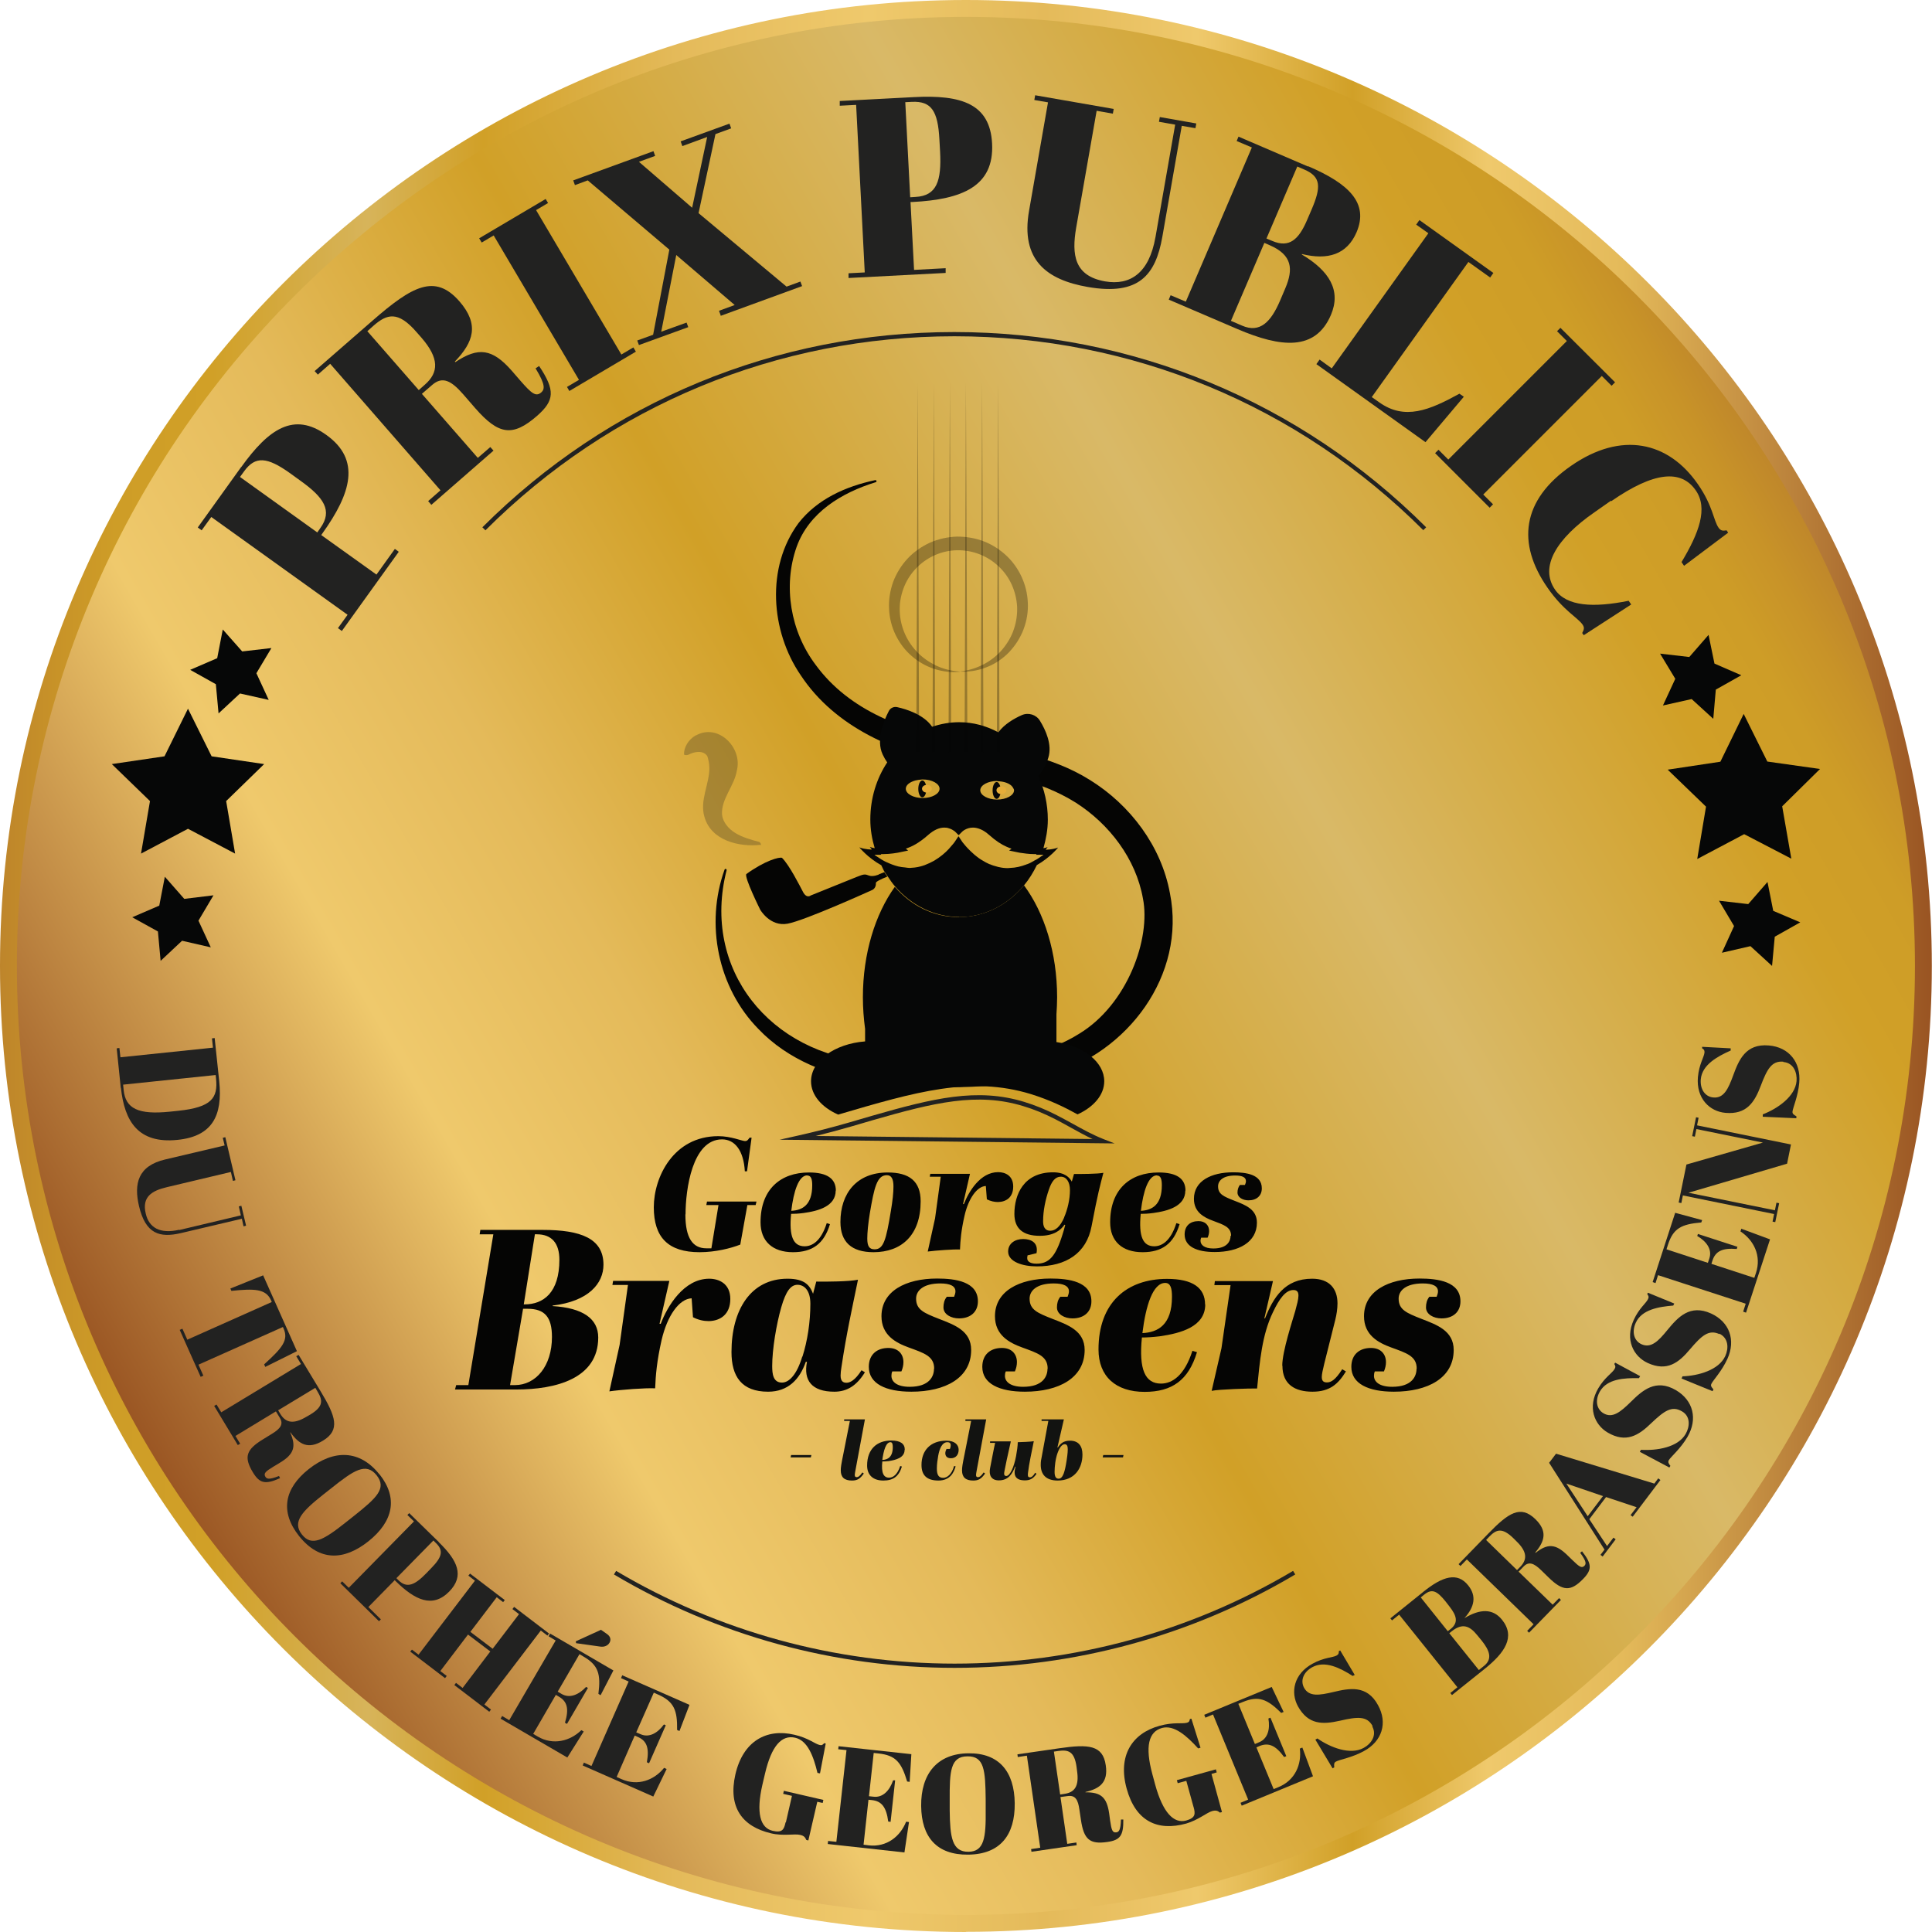 <?xml version="1.0" encoding="UTF-8"?><svg xmlns="http://www.w3.org/2000/svg" xmlns:xlink="http://www.w3.org/1999/xlink" viewBox="0 0 114.39 114.39"><defs><style>.cls-1{fill:none;}.cls-2{fill:#060707;}.cls-3,.cls-4{fill:#050504;}.cls-5,.cls-6{fill:#222221;}.cls-7{fill:#121311;}.cls-8{fill:url(#Dégradé_sans_nom_13);}.cls-9{fill:#e5ad39;mix-blend-mode:screen;}.cls-10{fill:url(#Dégradé_sans_nom_5);}.cls-11{isolation:isolate;}.cls-4{opacity:.3;}.cls-6{opacity:.27;}</style><linearGradient id="Dégradé_sans_nom_5" x1="106.3" y1="28.84" x2="8.09" y2="85.54" gradientUnits="userSpaceOnUse"><stop offset="0" stop-color="#be852b"/><stop offset=".03" stop-color="#c89328"/><stop offset=".06" stop-color="#ce9d27"/><stop offset=".11" stop-color="#d1a027"/><stop offset=".3" stop-color="#d9b967"/><stop offset=".51" stop-color="#d1a027"/><stop offset=".66" stop-color="#e4ba5a"/><stop offset=".78" stop-color="#efc96c"/><stop offset="1" stop-color="#995422"/></linearGradient><linearGradient id="Dégradé_sans_nom_13" x1="0" y1="57.19" x2="114.39" y2="57.19" gradientUnits="userSpaceOnUse"><stop offset="0" stop-color="#be852b"/><stop offset=".03" stop-color="#c89328"/><stop offset=".06" stop-color="#ce9d27"/><stop offset=".11" stop-color="#d1a027"/><stop offset=".19" stop-color="#d7b45a"/><stop offset=".25" stop-color="#d1a027"/><stop offset=".35" stop-color="#e4ba5a"/><stop offset=".45" stop-color="#efc96c"/><stop offset=".54" stop-color="#e4ba5a"/><stop offset=".62" stop-color="#efc96c"/><stop offset=".7" stop-color="#d1a027"/><stop offset=".77" stop-color="#efc96c"/><stop offset=".84" stop-color="#e4ba5a"/><stop offset="1" stop-color="#995422"/></linearGradient></defs><g class="cls-11"><g id="Calque_2"><g id="Calque_1-2"><circle class="cls-10" cx="57.19" cy="57.19" r="56.69"/><path class="cls-8" d="m57.19,114.39C25.66,114.39,0,88.73,0,57.19S25.66,0,57.19,0s57.19,25.66,57.19,57.19-25.66,57.19-57.19,57.19Zm0-113.39C26.21,1,1,26.21,1,57.19s25.21,56.19,56.19,56.19,56.19-25.21,56.19-56.19S88.18,1,57.19,1Z"/><path class="cls-5" d="m14.28,27.66c1.64-2.29,3.13-3.28,5.04-1.91,2.07,1.48,1.46,3.47-.23,5.83l-.07.1,3.27,2.34,1.09-1.52.23.17-3.37,4.69-.23-.17.57-.79-8.07-5.79-.57.79-.23-.17,2.57-3.58Zm4.51,3.86l.18-.26c.73-1.02.22-1.8-1.2-2.81l-.58-.42c-1.38-.99-2.08-1.04-2.74-.12l-.24.33,4.57,3.28Z"/><path class="cls-5" d="m24.98,23.32l3.31,3.79.74-.64.19.21-3.68,3.21-.19-.22.73-.64-6.53-7.49-.73.64-.19-.21,3.42-2.98c2.36-2.06,3.71-2.8,5.15-1.15,1.2,1.38.83,2.42-.27,3.57l.03.03c1.36-.91,2.19-.8,3.34.51l.52.6c.64.73.9.96,1.22.69.2-.18.29-.42-.33-1.43l.21-.14c.96,1.44.92,2.04-.13,2.96-1.43,1.24-2.26,1.13-3.65-.46l-.72-.83c-.7-.8-1.22-1.08-1.83-.55l-.6.52Zm-.19-.22l.36-.32c.84-.73.86-1.57-.2-2.79l-.29-.33c-1.1-1.27-1.75-1.07-2.54-.38l-.37.33,3.04,3.48Z"/><path class="cls-5" d="m32.3,11.77l.15.25-.71.42,5.05,8.55.71-.42.15.25-3.94,2.33-.14-.24.71-.42-5.05-8.55-.71.42-.15-.25,3.94-2.33Z"/><path class="cls-5" d="m42.67,18.67l-.1-.27.93-.34-3.46-2.96-.89,4.54,1.5-.54.1.27-2.92,1.06-.1-.27.94-.34.96-5.04-4.83-4.1-.76.28-.1-.28,4.75-1.73.1.28-.96.35,3.15,2.72.89-4.19-1.47.54-.1-.28,2.89-1.05.1.28-.93.34-1,4.68,5.21,4.35.82-.3.1.27-4.82,1.76Z"/><path class="cls-5" d="m54.11,5.75c2.82-.15,4.51.4,4.63,2.75.13,2.55-1.8,3.31-4.71,3.46h-.12s.21,4.02.21,4.02l1.87-.1v.28s-5.75.3-5.75.3v-.28s.96-.05.96-.05l-.51-9.92-.97.05v-.28s4.39-.23,4.39-.23Zm-.21,5.93l.31-.02c1.26-.07,1.54-.95,1.45-2.69l-.04-.72c-.09-1.69-.48-2.27-1.62-2.22l-.4.02.29,5.62Z"/><path class="cls-5" d="m68.41,14.06l1.17-6.68-.96-.17.05-.28,2.16.38-.05.28-.81-.14-1.15,6.57c-.4,2.27-1.39,3.5-4.42,2.97-2.41-.42-3.99-1.58-3.47-4.52l1.12-6.41-.81-.14.05-.28,4.65.81-.05.28-.96-.17-1.21,6.91c-.28,1.62-.11,2.87,1.71,3.19,1.49.26,2.61-.5,2.98-2.61Z"/><path class="cls-5" d="m77.45,9.84c2.43,1.04,3.6,2.19,2.87,3.91-.57,1.32-1.7,1.67-3.24,1.29v.03c1.63.97,2.34,2.13,1.72,3.58-.92,2.14-2.95,1.94-5.54.83l-4.06-1.74.11-.26.9.38,3.91-9.13-.9-.38.11-.26,4.12,1.77Zm-4.56,9.16l.65.28c1.06.46,1.71-.22,2.25-1.48l.31-.73c.48-1.13.42-1.97-.92-2.55l-.32-.14-1.98,4.62Zm2.09-4.88l.36.15c.99.42,1.55-.08,2.04-1.22l.28-.65c.57-1.33.55-1.93-.41-2.35l-.44-.19-1.82,4.25Z"/><path class="cls-5" d="m88.42,16.16l-.19.27-1.29-.92-5.72,8,.44.31c1.51,1.08,2.97.47,4.75-.51l.26.18-2.27,2.69-6.46-4.62.19-.27.72.52,5.72-8-.72-.51.19-.27,4.39,3.14Z"/><path class="cls-5" d="m95.62,22.64l-.2.2-.58-.58-7.02,7.02.58.58-.2.2-3.23-3.23.2-.2.58.58,7.02-7.02-.58-.58.2-.2,3.24,3.23Z"/><path class="cls-5" d="m95.39,29.64l-.97.68c-2.27,1.57-3.28,3.24-2.35,4.59.69,1,2.28,1.08,4.36.66l.15.22-2.81,1.82-.09-.13c.1-.2.15-.31.02-.5-.29-.42-1.14-.83-2.08-2.19-1.81-2.61-1.54-5.17,1.4-7.21,2.98-2.07,5.76-1.44,7.51,1.09.89,1.28.92,2.14,1.22,2.57.14.2.26.19.48.16l.09.14-2.61,1.96-.15-.22c1.04-1.73,1.58-3.19.84-4.25-.86-1.24-2.46-1.12-5.01.65Z"/><path class="cls-5" d="m7.15,64.41l-.24-2.34.16-.02.06.55,5.48-.57-.06-.55.16-.02.27,2.56c.21,2.04-.41,3.26-2.47,3.47-2.34.24-3.14-1.11-3.35-3.08Zm.17.12c.11,1.12.88,1.48,2.74,1.29l.48-.05c2.01-.21,2.37-.77,2.25-1.92l-.02-.2-5.48.57.03.32Z"/><path class="cls-5" d="m10.6,72.83l3.66-.87-.12-.53.15-.04.28,1.18-.15.04-.1-.45-3.61.85c-1.25.29-2.09.06-2.48-1.6-.31-1.32-.07-2.38,1.55-2.76l3.52-.83-.11-.45.15-.04.6,2.55-.15.04-.12-.53-3.79.9c-.89.21-1.49.57-1.25,1.57.19.82.83,1.22,1.99.95Z"/><path class="cls-5" d="m15.7,80.92l-.06-.14c1.06-.96,1.46-1.43,1.15-2.12l-.04-.09-5,2.23.29.65-.16.07-1.24-2.78.16-.07.29.65,5-2.23-.04-.1c-.31-.69-.99-.7-2.35-.56l-.06-.14,1.94-.78,2,4.49-1.87.93Z"/><path class="cls-5" d="m16.33,83.57l-2.39,1.45.28.46-.14.08-1.4-2.32.14-.08.28.46,4.72-2.86-.28-.46.14-.08,1.3,2.15c.9,1.49,1.18,2.3.14,2.93-.87.53-1.4.23-1.92-.49h-.02c.37.84.23,1.29-.6,1.79l-.38.23c-.46.28-.61.4-.49.6.08.13.2.2.81-.04l.06.13c-.88.39-1.21.31-1.61-.35-.54-.9-.4-1.34.6-1.95l.52-.32c.51-.31.71-.57.48-.95l-.23-.38Zm.13-.08l.14.23c.32.53.78.62,1.55.16l.21-.12c.8-.48.75-.85.45-1.35l-.14-.24-2.2,1.33Z"/><path class="cls-5" d="m22.47,87.29c1.11,1.4.82,2.79-.66,3.97-1.45,1.15-2.9,1.19-4.1-.31-1.15-1.45-.87-2.82.56-3.96,1.5-1.19,3.04-1.15,4.19.3Zm-1.52,2.47c1.33-1.06,1.97-1.63,1.35-2.41-.63-.79-1.36-.29-2.69.77l-.47.37c-1.22.97-1.87,1.61-1.26,2.37.58.73,1.28.32,2.59-.72l.48-.38Z"/><path class="cls-5" d="m25.98,91.31c1.12,1.09,1.53,1.99.62,2.92-.99,1.01-2.03.51-3.18-.62l-.05-.05-1.56,1.59.74.73-.11.11-2.29-2.25.11-.11.39.38,3.86-3.93-.39-.38.11-.11,1.75,1.71Zm-2.5,2.14l.12.12c.5.49.97.27,1.64-.42l.28-.29c.66-.67.75-1.05.3-1.49l-.16-.16-2.19,2.23Z"/><path class="cls-5" d="m29.89,94.73l-.1.13-.38-.29-1.56,2.05,1.32,1,1.56-2.05-.39-.3.1-.13,2.07,1.58-.1.12-.39-.3-3.34,4.38.39.3-.1.13-2.07-1.58.1-.13.39.3,1.64-2.16-1.32-1-1.64,2.16.38.29-.1.13-2.06-1.57.1-.12.39.3,3.34-4.38-.39-.3.1-.12,2.06,1.57Z"/><path class="cls-5" d="m36.32,98.9l-.76,1.47-.13-.08c.15-1.17,0-1.69-.87-2.2l-.25-.15-1.29,2.22.24.14c.47.27,1,.05,1.44-.42l.11.06-1.24,2.13-.12-.07c.25-.82.14-1.26-.37-1.55l-.17-.1-1.34,2.31.27.16c.91.53,1.91.27,2.58-.38l.14.08-.97,1.54-3.95-2.3.09-.16.42.25,2.75-4.72-.42-.25.09-.16,3.74,2.18Zm-.72-2.39l.33.23c.25.17.24.38.16.52-.1.18-.32.27-.56.23l-1.42-.2-.02-.11,1.51-.69Z"/><path class="cls-5" d="m40.82,100.95l-.59,1.54-.14-.06c.02-1.18-.19-1.68-1.11-2.09l-.27-.12-1.04,2.35.26.11c.5.22,1-.06,1.38-.58l.11.05-.99,2.25-.13-.06c.15-.84,0-1.27-.54-1.5l-.18-.08-1.07,2.45.29.13c.97.43,1.93.06,2.52-.67l.15.07-.79,1.63-4.18-1.84.07-.17.45.2,2.2-5-.45-.2.07-.17,3.96,1.74Z"/><path class="cls-5" d="m46.53,107.9l.36-1.57-.52-.12.04-.18,2.34.54-.04.18-.32-.07-.53,2.29-.12-.03c-.07-.16-.14-.25-.37-.3-.32-.08-1,.08-1.71-.09-1.72-.4-2.56-1.55-2.12-3.49.45-1.96,1.83-2.74,3.49-2.35.84.19,1.22.55,1.51.61.13.03.17-.02.26-.11l.09.02-.34,1.77-.15-.03c-.24-1.01-.59-1.91-1.31-2.08-.8-.19-1.41.46-1.8,2.14l-.15.64c-.38,1.65-.14,2.56.61,2.73.57.13.67-.08.76-.5Z"/><path class="cls-5" d="m53.96,103.85l-.1,1.65-.15-.02c-.34-1.14-.68-1.55-1.69-1.66l-.29-.03-.28,2.56.28.03c.54.06.94-.36,1.15-.97h.12s-.27,2.46-.27,2.46l-.14-.02c-.11-.85-.39-1.21-.97-1.27l-.2-.02-.29,2.66.31.04c1.05.12,1.86-.52,2.21-1.4l.17.02-.27,1.8-4.54-.5.02-.18.49.05.6-5.43-.49-.05.02-.18,4.3.47Z"/><path class="cls-5" d="m57.35,103.81c1.79-.02,2.71,1.07,2.73,2.96.02,1.86-.84,3.02-2.76,3.04-1.86.02-2.76-1.04-2.78-2.88-.02-1.91.96-3.11,2.81-3.12Zm1.01,2.72c-.02-1.71-.08-2.56-1.08-2.54-1.01,0-1.06.89-1.05,2.6v.6c.02,1.57.13,2.46,1.11,2.45.93-.01,1.04-.82,1.02-2.49v-.61Z"/><path class="cls-5" d="m62.79,106.41l.4,2.76.54-.08.02.16-2.68.39-.02-.16.54-.08-.79-5.45-.54.08-.02-.16,2.49-.36c1.72-.25,2.57-.19,2.74,1.01.15,1-.34,1.38-1.2,1.58v.02c.91-.01,1.26.29,1.4,1.24l.06.44c.08.54.13.72.36.69.15-.02.26-.11.28-.76h.14c.01.95-.18,1.22-.95,1.33-1.04.15-1.39-.15-1.56-1.31l-.09-.6c-.08-.59-.24-.87-.69-.81l-.44.06Zm-.02-.16l.26-.04c.61-.09.87-.47.74-1.36l-.03-.24c-.13-.92-.49-1.02-1.07-.94l-.27.04.37,2.54Z"/><path class="cls-5" d="m70.67,107l-.43-1.56-.51.14-.05-.18,2.31-.64.05.18-.31.09.62,2.26-.12.03c-.13-.11-.24-.15-.46-.09-.32.09-.84.54-1.54.74-1.7.47-2.99-.14-3.52-2.06-.54-1.94.3-3.28,1.95-3.73.83-.23,1.33-.1,1.62-.18.13-.04.15-.1.17-.22l.09-.02.54,1.72-.14.04c-.7-.77-1.43-1.4-2.14-1.21-.79.22-1.02,1.08-.57,2.74l.17.63c.45,1.63,1.09,2.31,1.83,2.11.56-.16.55-.39.44-.8Z"/><path class="cls-5" d="m75.29,99.87l.71,1.49-.14.06c-.84-.83-1.34-1.03-2.27-.65l-.27.11.98,2.38.26-.11c.5-.21.65-.76.54-1.4l.12-.05.94,2.28-.13.05c-.5-.69-.92-.87-1.46-.65l-.18.08,1.02,2.47.29-.12c.98-.4,1.38-1.35,1.26-2.28l.15-.06.63,1.7-4.22,1.74-.07-.17.45-.19-2.08-5.04-.45.19-.07-.17,4-1.65Z"/><path class="cls-5" d="m81.27,102.2c-.33-.61-.89-.56-1.93-.32-1.02.23-1.88.25-2.49-.85-.45-.82-.26-1.92.87-2.53.67-.37,1.18-.35,1.42-.48.12-.07.13-.14.13-.26l.08-.04.86,1.45-.12.06c-.74-.47-1.64-.93-2.39-.52-.53.29-.72.79-.49,1.22.3.54.89.45,1.74.25.93-.22,1.98-.44,2.64.78.58,1.05.24,2.14-.84,2.72-.71.39-1.44.5-1.65.62-.12.06-.12.17-.1.34l-.1.06-1.02-1.7.12-.07c.76.53,1.94,1,2.74.56.44-.24.8-.74.51-1.27Z"/><path class="cls-5" d="m84.27,94.25c1.14-.92,2.02-1.19,2.66-.38.5.62.38,1.27-.22,1.93h.01c.9-.54,1.66-.58,2.21.1.81,1.01.18,1.95-1.05,2.93l-1.91,1.53-.1-.12.42-.34-3.45-4.3-.42.34-.1-.12,1.94-1.56Zm1.45,2.33l.17-.13c.47-.38.36-.78-.06-1.32l-.24-.31c-.5-.62-.8-.78-1.26-.41l-.21.17,1.6,2Zm1.84,2.3l.31-.25c.5-.4.34-.89-.14-1.49l-.28-.34c-.43-.53-.86-.72-1.49-.22l-.15.12,1.75,2.18Z"/><path class="cls-5" d="m89.93,93.07l2,1.94.38-.39.11.11-1.89,1.94-.11-.11.38-.39-3.95-3.84-.38.39-.11-.11,1.75-1.8c1.21-1.25,1.92-1.71,2.79-.87.73.71.57,1.3,0,1.98l.02.02c.71-.56,1.18-.54,1.87.13l.32.31c.39.38.54.49.7.33.1-.11.14-.24-.25-.77l.11-.09c.59.75.6,1.09.06,1.64-.73.75-1.2.73-2.04-.09l-.44-.43c-.42-.41-.73-.54-1.04-.22l-.31.32Zm-.11-.11l.19-.19c.43-.44.41-.91-.24-1.53l-.17-.17c-.67-.65-1.01-.51-1.42-.09l-.19.2,1.84,1.79Z"/><path class="cls-5" d="m95.09,88.64l-.99,1.31,1.05,1.59.38-.5.13.1-.77,1.02-.13-.1.24-.31-3.28-5.14.41-.54,5.82,1.77.23-.31.13.1-1.64,2.17-.13-.09.36-.47-1.8-.6Zm-1.09,1.14l.91-1.2-2.17-.74,1.27,1.94Z"/><path class="cls-5" d="m99.58,83.56c-.6-.35-1.05-.02-1.82.71-.75.73-1.49,1.18-2.57.55-.8-.47-1.21-1.51-.56-2.62.39-.66.83-.9.97-1.15.07-.12.04-.19-.02-.29l.05-.08,1.48.8-.07.12c-.88-.02-1.88.04-2.31.78-.3.52-.21,1.05.21,1.3.53.31,1-.07,1.62-.68.68-.67,1.47-1.39,2.67-.69,1.03.61,1.3,1.71.68,2.77-.41.7-.98,1.17-1.1,1.37-.07.12-.01.21.09.34l-.06.1-1.75-.93.07-.12c.93.06,2.18-.14,2.64-.93.25-.43.31-1.05-.22-1.35Z"/><path class="cls-5" d="m101.8,78.99c-.63-.29-1.05.09-1.74.9-.67.8-1.36,1.33-2.5.81-.85-.39-1.36-1.38-.83-2.55.32-.7.73-.98.85-1.24.06-.13.02-.19-.05-.29l.04-.08,1.56.64-.06.12c-.87.07-1.87.24-2.22,1.02-.25.55-.1,1.07.34,1.27.56.25.99-.17,1.54-.85.61-.74,1.32-1.54,2.58-.97,1.09.5,1.47,1.57.97,2.68-.33.73-.85,1.27-.95,1.48-.06.12,0,.2.12.33l-.05.11-1.84-.75.06-.13c.93-.03,2.15-.37,2.53-1.2.21-.46.2-1.07-.36-1.33Z"/><path class="cls-5" d="m99.19,71.81l1.59.43-.05.14c-1.18.1-1.66.35-1.97,1.31l-.09.28,2.45.8.09-.27c.17-.52-.16-.99-.72-1.32l.04-.12,2.34.76-.04.13c-.85-.07-1.26.13-1.44.69l-.06.19,2.54.83.1-.3c.33-1.01-.13-1.93-.92-2.45l.05-.16,1.7.63-1.42,4.34-.17-.06.15-.47-5.19-1.69-.15.47-.17-.06,1.34-4.12Z"/><path class="cls-5" d="m106.04,67.76l-.23,1.14-5.84,1.72,5.12,1.04.09-.45.16.03-.23,1.12-.16-.03.09-.45-5.4-1.1-.09.45-.16-.03.46-2.25,4.53-1.3-3.94-.8-.09.45-.16-.03.23-1.12.15.03-.09.45,5.55,1.13Z"/><path class="cls-5" d="m105.59,62.86c-.69-.06-.96.43-1.34,1.43-.37.98-.84,1.71-2.09,1.6-.93-.08-1.74-.85-1.63-2.12.07-.76.36-1.17.39-1.45.01-.14-.04-.19-.14-.25v-.09s1.69.09,1.69.09v.13c-.81.36-1.69.85-1.77,1.7-.05.6.26,1.04.75,1.08.61.05.87-.49,1.17-1.31.33-.9.73-1.89,2.11-1.77,1.19.1,1.91.99,1.8,2.21-.07.8-.38,1.48-.4,1.71-.01.13.08.19.23.27v.12s-1.99-.09-1.99-.09v-.14c.88-.34,1.92-1.06,2-1.97.04-.5-.17-1.08-.78-1.13Z"/><path class="cls-7" d="m46.84,86.15h1.2l-.03.14h-1.2l.03-.14Z"/><path class="cls-7" d="m51.14,87.25c-.22.31-.38.41-.7.41-.44,0-.66-.19-.66-.6,0-.18.02-.33.16-1.01l.38-1.92h-.34v-.09h1.23l-.55,2.96c-.02.12-.05.25-.05.33,0,.09.03.13.12.13.08,0,.18-.06.33-.28l.08.06Z"/><path class="cls-7" d="m53.56,85.84c0,.47-.51.6-.95.67-.15.02-.27.02-.37.02-.07.67.07.96.4.96.23,0,.49-.17.66-.69l.1.03c-.18.59-.52.83-1.1.83-.6,0-.96-.32-.96-.89,0-.98.59-1.48,1.43-1.48.54,0,.8.19.8.54Zm-.84-.45c-.26,0-.4.47-.48,1.05.32-.01.62-.17.62-.76,0-.18-.03-.29-.14-.29Z"/><path class="cls-7" d="m56.58,86.82c-.1.36-.32.84-1.02.84s-1-.33-1-.92c0-.87.54-1.44,1.47-1.44.52,0,.73.26.73.54,0,.26-.14.5-.46.5-.26,0-.33-.16-.33-.3,0-.08.03-.17.07-.25h.2c.04-.09.05-.16.05-.22,0-.15-.1-.18-.2-.18-.3,0-.46.36-.54.8-.04.24-.08.49-.08.76,0,.4.12.55.38.55.21,0,.5-.19.64-.7l.1.02Z"/><path class="cls-7" d="m58.32,87.25c-.22.31-.38.41-.7.41-.44,0-.66-.19-.66-.6,0-.18.02-.33.16-1.01l.38-1.92h-.34v-.09h1.23l-.55,2.96c-.02.12-.05.25-.05.33,0,.09.03.13.12.13.08,0,.18-.06.33-.28l.08.06Z"/><path class="cls-7" d="m58.94,85.43h-.32v-.09h1.23c-.2.89-.32,1.43-.38,1.77-.02.12-.05.28.11.28.21,0,.45-.49.58-1.18.05-.27.1-.61.1-.82.15,0,.82-.03.95-.06-.12.58-.29,1.4-.34,1.84-.02.16-.04.3.11.3.09,0,.19-.07.31-.27l.08.06c-.2.3-.4.39-.69.39-.53,0-.71-.27-.55-.81h-.03c-.17.45-.41.81-.96.81-.45,0-.6-.31-.52-.72.08-.4.23-1.21.3-1.5Z"/><path class="cls-7" d="m62.07,84.13h-.4v-.09h1.32l-.38,1.65.02.02c.15-.24.34-.41.72-.41.51,0,.74.32.74.82,0,.8-.45,1.54-1.47,1.54-.7,0-1-.37-1-.93,0-.07,0-.21.04-.38l.41-2.22Zm.55,1.89c-.13.35-.18.82-.18,1.13s.1.4.24.4c.26,0,.37-.43.47-1.06.02-.13.07-.46.07-.67,0-.19-.04-.31-.18-.31-.16,0-.31.2-.42.51Z"/><path class="cls-7" d="m65.32,86.15h1.2l-.03.14h-1.2l.03-.14Z"/><path class="cls-3" d="m32.13,72.82c2.25,0,3.6.5,3.6,2.06,0,1.11-.88,2.17-3.01,2.42v.03c1.78.11,2.7.74,2.7,1.86,0,2.43-2.5,3.08-4.86,3.08h-3.62l.07-.26h.72l1.48-8.93h-.81l.04-.26h3.68Zm-1.93,9.19h.28c1.25,0,2.2-1.13,2.2-2.85,0-1.17-.42-1.67-1.44-1.67h-.27l-.77,4.52Zm.82-4.78h.04c1.11,0,2.06-.69,2.06-2.64,0-.98-.45-1.51-1.34-1.51h-.11l-.66,4.16Z"/><path class="cls-3" d="m36.69,79.6l.49-3.52h-.92l.04-.24h3.33l-.58,2.54h.07c.39-1.03,1.36-2.67,2.87-2.67.59,0,1.25.3,1.25,1.2s-.58,1.3-1.28,1.31c-.3,0-.62-.07-.93-.23l-.08-1.12c-.73.03-1.44,1.01-1.78,2.48-.28,1.24-.35,2.08-.38,2.85-.57-.03-2.02.08-2.71.18l.61-2.77Z"/><path class="cls-3" d="m51.21,81.25c-.49.8-1.07,1.15-1.81,1.15-1.34,0-1.84-.67-1.62-1.77h-.07c-.36,1.04-1.05,1.77-2.23,1.77-1.57,0-2.17-.9-2.17-2.35,0-2.48,1.13-4.34,3.32-4.34,1,0,1.31.38,1.51.89l.19-.72c.65.01,1.94,0,2.47-.11-.34,1.66-.69,3.22-.98,5.18-.03.18-.05.36-.05.49,0,.35.16.43.35.43.2,0,.5-.13.89-.74l.2.12Zm-3.7-.92c.3-.94.47-2.06.47-3.14,0-.81-.38-1.12-.76-1.12-.4,0-.69.38-.96,1.32-.3,1.04-.54,2.52-.54,3.49,0,.46.05.98.58.98.42,0,.88-.47,1.2-1.54Z"/><path class="cls-3" d="m55.31,81.03c0-.74-.61-.92-1.51-1.25-.77-.28-1.61-.73-1.61-1.85,0-1.48,1.43-2.23,3.29-2.23,1.09,0,2.42.18,2.42,1.35,0,.61-.42,1.01-1.12,1.01-.47,0-.92-.24-.92-.65,0-.23.05-.45.2-.63h.43c.05-.12.08-.23.08-.32,0-.31-.3-.47-.9-.47-1.01,0-1.43.43-1.43.9,0,.66.47.85,1.36,1.2.9.35,1.9.7,1.9,1.84,0,1.65-1.52,2.47-3.54,2.47-1.51,0-2.52-.47-2.52-1.47,0-.74.49-1.12,1.16-1.12.58,0,.89.36.89.84,0,.18-.04.36-.12.55h-.54c-.04.09-.05.18-.05.26,0,.35.32.65,1.08.65,1.17,0,1.44-.62,1.44-1.07Z"/><path class="cls-3" d="m62.03,81.03c0-.74-.61-.92-1.51-1.25-.77-.28-1.61-.73-1.61-1.85,0-1.48,1.43-2.23,3.29-2.23,1.09,0,2.42.18,2.42,1.35,0,.61-.42,1.01-1.12,1.01-.47,0-.92-.24-.92-.65,0-.23.05-.45.2-.63h.43c.05-.12.08-.23.08-.32,0-.31-.3-.47-.9-.47-1.01,0-1.43.43-1.43.9,0,.66.47.85,1.36,1.2.9.35,1.9.7,1.9,1.84,0,1.65-1.52,2.47-3.54,2.47-1.51,0-2.52-.47-2.52-1.47,0-.74.49-1.12,1.16-1.12.58,0,.89.36.89.84,0,.18-.04.36-.12.55h-.54c-.04.09-.05.18-.05.26,0,.35.32.65,1.08.65,1.17,0,1.44-.62,1.44-1.07Z"/><path class="cls-3" d="m71.36,77.23c0,1.32-1.44,1.71-2.7,1.89-.43.05-.77.07-1.05.07-.19,1.9.19,2.73,1.13,2.73.66,0,1.39-.47,1.86-1.94l.27.08c-.5,1.66-1.48,2.35-3.1,2.35-1.71,0-2.73-.92-2.73-2.51,0-2.77,1.67-4.18,4.06-4.18,1.52,0,2.25.53,2.25,1.52Zm-2.37-1.27c-.73,0-1.15,1.34-1.35,2.97.92-.04,1.75-.49,1.75-2.15,0-.5-.08-.82-.4-.82Z"/><path class="cls-3" d="m75.92,80.86c0-.85.62-2.71.77-3.24.2-.74.34-1.24-.11-1.24-.47,0-.84.53-1.21,1.31-.65,1.34-.78,2.91-.94,4.52-.42-.01-2.31.05-2.69.14l.58-2.52.54-3.74h-.96l.03-.24h3.44l-.51,2.21h.04c.49-1.23,1.16-2.35,2.79-2.35,1,0,1.5.57,1.5,1.46,0,.31-.05.65-.13.97l-.65,2.59c-.09.38-.15.63-.15.8,0,.26.13.32.31.32.24,0,.5-.15.9-.78l.22.13c-.45.73-.94,1.2-1.98,1.2s-1.78-.43-1.78-1.54Z"/><path class="cls-3" d="m83.88,81.03c0-.74-.61-.92-1.51-1.25-.77-.28-1.61-.73-1.61-1.85,0-1.48,1.43-2.23,3.29-2.23,1.09,0,2.42.18,2.42,1.35,0,.61-.42,1.01-1.12,1.01-.47,0-.92-.24-.92-.65,0-.23.05-.45.2-.63h.43c.05-.12.08-.23.08-.32,0-.31-.3-.47-.9-.47-1.01,0-1.43.43-1.43.9,0,.66.47.85,1.36,1.2.9.35,1.9.7,1.9,1.84,0,1.65-1.52,2.47-3.54,2.47-1.51,0-2.52-.47-2.52-1.47,0-.74.49-1.12,1.16-1.12.58,0,.89.36.89.84,0,.18-.04.36-.12.55h-.54c-.04.09-.05.18-.05.26,0,.35.32.65,1.08.65,1.17,0,1.44-.62,1.44-1.07Z"/><path class="cls-3" d="m40.58,71.9c0,1.41.44,2.01,1.24,2.01h.3l.42-2.56h-.72l.04-.21h2.93l-.05.21h-.49l-.42,2.34c-.56.22-1.47.45-2.41.45-1.86,0-2.71-.88-2.71-2.66s1.16-4.21,3.82-4.21c.75,0,1.41.29,1.58.29.14,0,.18-.08.27-.2h.12l-.27,1.99h-.13c-.07-1.23-.59-1.89-1.35-1.89-1.77,0-2.16,2.99-2.16,4.44Z"/><path class="cls-3" d="m49.48,70.49c0,.93-1.02,1.21-1.9,1.33-.3.04-.54.05-.74.05-.13,1.34.13,1.92.8,1.92.47,0,.98-.33,1.31-1.37l.19.06c-.35,1.17-1.05,1.66-2.19,1.66-1.21,0-1.92-.65-1.92-1.77,0-1.95,1.18-2.95,2.87-2.95,1.08,0,1.59.37,1.59,1.08Zm-1.68-.9c-.51,0-.81.94-.95,2.1.65-.03,1.24-.34,1.24-1.51,0-.35-.06-.58-.29-.58Z"/><path class="cls-3" d="m49.76,72.35c0-1.7.97-2.93,2.8-2.93,1.27,0,1.95.51,1.95,1.71,0,2-1.13,3.01-2.79,3.01-1.31,0-1.96-.61-1.96-1.79Zm3.14-2.1c0-.43-.11-.67-.39-.67-.59,0-.75.73-1.01,2.26-.1.61-.15,1.15-.15,1.49,0,.44.11.64.43.64.53,0,.68-.52.97-2.29.1-.59.15-1.07.15-1.43Z"/><path class="cls-3" d="m55.36,72.16l.34-2.49h-.65l.03-.17h2.35l-.41,1.79h.05c.28-.72.96-1.89,2.03-1.89.42,0,.89.21.89.85s-.41.91-.9.92c-.21,0-.44-.05-.66-.16l-.06-.79c-.51.02-1.02.71-1.26,1.75-.2.88-.25,1.47-.27,2.01-.4-.02-1.43.06-1.91.12l.43-1.95Z"/><path class="cls-3" d="m60.84,74.34c-.09.31.1.48.53.48.73,0,1.13-.41,1.54-1.73.06-.2.1-.31.16-.56l-.04-.02c-.24.34-.64.66-1.47.66-.98,0-1.5-.42-1.5-1.3,0-1.14.55-2.46,2.29-2.46.71,0,.98.32,1.11.55l.13-.45c.45,0,1.37,0,1.74-.07-.2.77-.32,1.17-.7,3.16-.3,1.61-1.52,2.38-3.24,2.38-.84,0-1.7-.27-1.7-.88,0-.48.41-.74.89-.74s.91.22.79.84l-.54.13Zm2.16-2.25c.21-.48.35-1.09.35-1.62,0-.49-.21-.8-.54-.8s-.54.27-.71.77c-.2.58-.34,1.24-.34,1.87,0,.28.08.56.43.56.29,0,.58-.23.82-.79Z"/><path class="cls-3" d="m70.18,70.49c0,.93-1.02,1.21-1.9,1.33-.3.04-.54.05-.74.05-.13,1.34.13,1.92.8,1.92.47,0,.98-.33,1.31-1.37l.19.06c-.35,1.17-1.05,1.66-2.19,1.66-1.21,0-1.92-.65-1.92-1.77,0-1.95,1.18-2.95,2.87-2.95,1.08,0,1.59.37,1.59,1.08Zm-1.68-.9c-.51,0-.81.94-.95,2.1.65-.03,1.24-.34,1.24-1.51,0-.35-.06-.58-.29-.58Z"/><path class="cls-3" d="m72.89,73.17c0-.52-.43-.65-1.07-.89-.54-.2-1.13-.51-1.13-1.3,0-1.05,1.01-1.57,2.32-1.57.77,0,1.7.12,1.7.95,0,.43-.3.71-.79.71-.33,0-.65-.17-.65-.46,0-.16.04-.31.14-.45h.3c.04-.09.06-.16.06-.23,0-.22-.21-.33-.64-.33-.71,0-1.01.3-1.01.64,0,.47.33.6.96.85.64.25,1.34.5,1.34,1.3,0,1.16-1.08,1.74-2.5,1.74-1.07,0-1.78-.33-1.78-1.04,0-.52.34-.79.82-.79.41,0,.63.26.63.59,0,.12-.03.26-.09.39h-.38c-.03.07-.04.12-.04.18,0,.25.23.46.76.46.83,0,1.02-.44,1.02-.75Z"/><path class="cls-3" d="m51.82,28.43c.08-.02.11.1.03.12-2.01.62-3.94,1.78-4.68,3.82-.83,2.33-.36,5.03,1.12,6.99,2,2.74,5.32,3.96,8.57,4.47,2.54.47,5.38.91,7.67,2.35,2.39,1.48,4.23,3.92,4.74,6.71.97,4.85-2.51,9.45-7.1,10.75-3.44.97-7.1.83-10.62.41-2.45-.34-4.9-1.3-6.63-3.11-2.43-2.46-3.17-6.25-2.02-9.45.03-.08.14-.04.12.04-1.49,5.83,2.54,10.91,8.68,11.36,3.83.28,8.85.41,12.19-1.68,2.86-1.73,4.26-5.64,3.78-8.02-.42-2.35-1.99-4.4-3.98-5.67-2.16-1.35-4.6-1.73-7.12-2.28-3.52-.64-7.12-2.17-9.16-5.26-1.79-2.61-2.06-6.41-.13-9.01,1.11-1.42,2.79-2.17,4.53-2.54Z"/><ellipse class="cls-2" cx="59.01" cy="46.8" rx=".24" ry=".5"/><ellipse class="cls-9" cx="59.29" cy="46.79" rx=".29" ry=".23"/><path class="cls-1" d="m58.04,46.8c0,.3.45.55,1,.55s1-.25,1-.55c0-.05-.03-.09-.05-.13-.09,0-.18-.02-.26-.04-.22-.07-.4-.19-.56-.36-.04,0-.08-.01-.13-.01-.55,0-1,.25-1,.55Z"/><path class="cls-1" d="m53.63,46.71c0,.3.45.55,1,.55s1-.25,1-.55-.45-.55-1-.55c0,0-.01,0-.02,0-.13.04-.27.06-.41.06-.34.09-.57.27-.57.49Z"/><path class="cls-1" d="m54.63,46.16s-.01,0-.02,0c-.15,0-.28.02-.41.06-.34.09-.57.27-.57.49,0,.3.45.55,1,.55s1-.25,1-.55-.45-.55-1-.55Z"/><path class="cls-1" d="m54.63,46.16s-.01,0-.02,0c-.15,0-.28.02-.41.06-.34.09-.57.27-.57.49,0,.3.45.55,1,.55s1-.25,1-.55-.45-.55-1-.55Z"/><path class="cls-1" d="m59.17,46.27s-.08-.01-.13-.01c-.55,0-1,.25-1,.55s.45.55,1,.55,1-.25,1-.55c0-.05-.03-.09-.05-.13-.1-.21-.42-.37-.82-.4Z"/><ellipse class="cls-2" cx="54.61" cy="46.71" rx=".24" ry=".5"/><ellipse class="cls-9" cx="54.88" cy="46.7" rx=".29" ry=".23"/><path class="cls-6" d="m45.06,50.04c0-.09-.05-.18-.14-.2-.46-.12-.98-.27-1.4-.53,0,0,0,0,0,0-.38-.24-.72-.62-.77-1.08,0,0,0-.02,0,.01-.06-.95.73-1.69.88-2.63.34-1.35-1.11-2.8-2.42-2.07,0,0-.03,0-.02,0-.43.25-.71.71-.69,1.14h0c.08.04.18.04.27,0,.36-.19.87-.27,1.11.09,0,0,0,0-.01,0,0,0,.02.02.02.03.06.2.11.44.11.66,0-.04,0,0,0-.02.02.95-.59,1.95-.29,2.93.4,1.41,2.06,1.79,3.32,1.65h0Z"/><path class="cls-1" d="m59.04,47.35c.55,0,1-.25,1-.55,0-.05-.03-.09-.05-.13-.1-.21-.42-.37-.82-.4-.04,0-.08-.01-.13-.01-.55,0-1,.25-1,.55s.45.55,1,.55Z"/><path class="cls-1" d="m54.63,47.26c.55,0,1-.25,1-.55s-.45-.55-1-.55c0,0-.01,0-.02,0-.15,0-.28.02-.41.06-.34.09-.57.27-.57.49,0,.3.45.55,1,.55Z"/><path class="cls-1" d="m52.47,51.07s0,0,.01,0c.21.1.44.19.68.25.13.03.27.05.41.06.09,0,.18.03.27.03.04,0,.08-.01.12-.01.25-.01.48-.06.69-.13.02,0,.04-.01.06-.02.21-.07.4-.16.58-.27,0,0,0,0,0,0,.37-.22.67-.49.87-.7,0,0,0,0,0,0,.2-.22.33-.38.33-.39l.24-.36.24.36s.12.16.31.36c0,0,0,0,0,0,.05.05.11.11.17.17.07.07.14.14.23.21.03.03.06.05.1.08.08.06.17.13.26.19.03.02.07.04.1.06.13.08.26.15.41.22.01,0,.03,0,.04.01.13.06.27.1.42.14.04.01.08.02.12.03.17.03.34.06.52.06h0s.08-.01.12-.01c.35-.02.67-.09.96-.2.02,0,.04-.01.06-.02.14-.06.27-.12.39-.19.02-.01.05-.02.07-.04.14-.08.26-.16.38-.24.04-.03.1-.06.14-.1h-.45s.03-.03.03-.03c-.04,0-.09,0-.13,0-.33,0-.64-.04-.78-.07-.05,0-.07-.01-.08-.01l-.63-.13.14-.11c-.09-.03-.18-.06-.28-.11-.3-.13-.65-.35-1.04-.7-.16-.15-.33-.25-.49-.33s-.32-.11-.47-.11c-.2,0-.36.06-.47.12s-.17.12-.17.12l-.21.21-.21-.21s-.02-.02-.05-.04c-.06-.05-.17-.12-.33-.16-.08-.02-.17-.04-.26-.04-.31,0-.63.15-.96.44-.26.23-.5.41-.73.54-.22.13-.42.22-.59.27l.14.11-.63.13s-.41.08-.86.08c-.04,0-.09,0-.13,0l.03.04h-.45c.05.03.12.08.18.12h0c.17.12.35.23.56.33Z"/><path class="cls-1" d="m54.63,47.26c.55,0,1-.25,1-.55s-.45-.55-1-.55c0,0-.01,0-.02,0-.15,0-.28.02-.41.06-.34.09-.57.27-.57.49,0,.3.45.55,1,.55Z"/><path class="cls-1" d="m59.04,47.35c.55,0,1-.25,1-.55,0-.05-.03-.09-.05-.13-.1-.21-.42-.37-.82-.4-.04,0-.08-.01-.13-.01-.55,0-1,.25-1,.55s.45.55,1,.55Z"/><path class="cls-3" d="m52.03,51.78s-.34.15-.58.06c-.24-.09-.28-.1-.75.09s-2.7,1.09-2.7,1.09c0,0-.23.2-.45-.2-.21-.4-.82-1.61-1.25-2.03-.16-.06-1,.16-2.11.96-.14.18.82,2.11.82,2.11,0,0,.58,1.02,1.62.83,1.04-.19,5-1.99,5-1.99,0,0,.25-.09.23-.42-.02-.07.3-.23.68-.38-.06-.09-.13-.17-.18-.26l-.33.13Z"/><path class="cls-2" d="m62.55,61.7v-1.64c.02-.33.04-.67.04-1.01,0-2.64-.76-5.01-1.96-6.63-.96,1.15-2.33,1.88-3.86,1.88s-2.83-.69-3.79-1.79c-1.16,1.62-1.89,3.94-1.89,6.54,0,.64.05,1.27.13,1.87v.74c-1.8.14-3.2,1.14-3.2,2.36,0,.82.63,1.54,1.6,1.97h.02c4.55-1.34,7.84-2.3,11.4-1.21,1.12.35,1.98.77,2.76,1.2.95-.43,1.58-1.15,1.58-1.96,0-1.13-1.21-2.08-2.82-2.32Z"/><path class="cls-2" d="m56.77,54.3c1.53,0,2.9-.73,3.86-1.88.3-.36.55-.77.76-1.2.79-.45,1.26-1.04,1.26-1.04-.33.13-.74.13-.74.13l.12-.16c-.07.04-.16.05-.25.07.15-.54.26-1.1.26-1.69,0-.93-.21-1.81-.56-2.59.25-.29.46-.66.59-1.08.24-.77-.16-1.64-.5-2.19-.22-.36-.68-.5-1.07-.33-.45.2-1.03.53-1.39,1.02-.7-.38-1.49-.6-2.32-.6-.56,0-1.09.1-1.6.27-.49-.72-1.52-1.04-2.06-1.16-.21-.05-.42.05-.51.24-.28.54-.77,1.68-.36,2.56.08.17.17.33.27.47-.63.95-1,2.12-1,3.38,0,.6.1,1.16.26,1.7-.1-.02-.2-.04-.29-.08l.12.16s-.41,0-.74-.13c0,0,.49.61,1.3,1.06.07.13.12.28.2.4.05.09.12.17.18.26.14.21.28.42.45.61.96,1.1,2.29,1.79,3.79,1.79Zm2.27-8.05s.09.01.13.01c.41.03.72.19.82.4.02.04.05.08.05.13,0,.3-.45.55-1,.55s-1-.25-1-.55.45-.55,1-.55Zm-4.84-.04c.13-.03.26-.05.41-.06,0,0,.01,0,.02,0,.55,0,1,.25,1,.55s-.45.55-1,.55-1-.25-1-.55c0-.22.24-.4.57-.49Zm-2.47,4.4h.45s0,0,0,0l-.03-.04s.09,0,.13,0c.45,0,.84-.08.86-.08l.63-.13-.14-.11c.17-.06.37-.14.59-.27.22-.13.46-.3.73-.54.33-.29.65-.44.96-.44.1,0,.19.01.26.04.16.04.27.12.33.16.03.02.05.04.05.04l.21.21.21-.21s.06-.06.17-.12.27-.12.47-.12c.15,0,.31.04.47.11s.32.18.49.33c.39.35.74.57,1.04.7.1.04.19.08.28.11l-.14.11.63.13s.03,0,.08.01c.14.02.44.07.78.07.04,0,.09,0,.13,0l-.03.04h.45s-.09.06-.14.09c-.11.08-.24.17-.38.24-.02.01-.05.02-.07.04-.12.07-.25.14-.39.19-.02,0-.04.01-.06.02-.29.11-.61.19-.96.2-.04,0-.08.01-.12.01h0c-.18,0-.35-.02-.52-.06-.04,0-.08-.02-.12-.03-.15-.04-.29-.08-.42-.14-.01,0-.03,0-.04-.01-.14-.06-.28-.14-.41-.22-.03-.02-.07-.04-.1-.06-.09-.06-.18-.12-.26-.19-.03-.03-.07-.05-.1-.08-.08-.07-.16-.14-.23-.21-.06-.06-.12-.12-.17-.17,0,0,0,0,0,0-.19-.2-.3-.36-.31-.36l-.24-.36-.24.36s-.13.17-.33.39c0,0,0,0,0,0-.2.22-.5.48-.87.7,0,0,0,0,0,0-.18.1-.37.19-.58.27-.02,0-.04.01-.06.02-.22.07-.45.12-.69.13-.04,0-.08.01-.12.01-.1,0-.18-.02-.27-.03-.14-.01-.28-.03-.41-.06-.24-.06-.47-.15-.68-.25,0,0,0,0-.01,0-.21-.1-.39-.21-.56-.33h0c-.06-.04-.13-.08-.18-.13Z"/><path class="cls-4" d="m56.83,39.77c-.25.03-.5.03-.75,0-.25-.03-.5-.08-.75-.16-.49-.16-.95-.42-1.34-.76-.2-.17-.38-.36-.54-.57-.16-.21-.3-.44-.42-.68-.23-.48-.37-1.01-.39-1.55-.03-.54.06-1.08.24-1.59.19-.51.48-.98.85-1.38.37-.4.83-.72,1.33-.95.5-.22,1.05-.34,1.6-.36.55,0,1.1.09,1.61.29.51.2.98.51,1.37.89.39.38.7.84.91,1.35.21.5.31,1.04.31,1.58,0,.54-.12,1.07-.33,1.56-.11.24-.24.48-.39.69-.07.11-.16.21-.24.31-.04.05-.09.1-.13.15-.05.05-.09.09-.14.14-.38.36-.83.64-1.31.81-.24.09-.49.15-.74.19-.25.03-.5.05-.75.03.99-.11,1.9-.58,2.51-1.3.3-.36.55-.77.69-1.21.15-.44.21-.9.19-1.35-.03-.46-.14-.9-.33-1.31-.19-.41-.46-.78-.79-1.08-.65-.61-1.54-.95-2.43-.93-.89.01-1.76.39-2.39,1.03-.32.32-.57.7-.74,1.11-.17.42-.27.87-.27,1.32-.01.91.34,1.83.99,2.52.32.35.72.63,1.15.84.44.21.92.33,1.42.36Z"/><polygon class="cls-4" points="54.34 22.63 54.25 44.55 54.42 44.55 54.34 22.63"/><polygon class="cls-4" points="59.1 22.63 59.02 44.55 59.18 44.55 59.1 22.63"/><polygon class="cls-4" points="58.15 22.63 58.06 44.55 58.23 44.55 58.15 22.63"/><polygon class="cls-4" points="57.19 22.63 57.11 44.55 57.28 44.55 57.19 22.63"/><polygon class="cls-4" points="56.24 22.63 56.16 44.55 56.32 44.55 56.24 22.63"/><polygon class="cls-4" points="55.29 22.63 55.21 44.55 55.37 44.55 55.29 22.63"/><path class="cls-5" d="m65.99,67.7l-19.83-.22,1.07-.24c.94-.21,1.98-.47,3.08-.79l1.3-.38c3.65-1.05,6.25-1.68,9.03-.83.65.2,1.27.45,1.93.79.34.17.65.35.97.52h0c.56.31,1.15.64,1.81.9l.64.25Zm-17.7-.44l16.4.18c-.45-.21-.86-.44-1.26-.66-.31-.17-.62-.35-.96-.52-.65-.33-1.25-.58-1.89-.77-2.71-.83-5.28-.21-8.89.83l-1.3.38c-.73.21-1.43.4-2.09.56Z"/><path class="cls-5" d="m84.28,31.4c-7.42-7.41-17.28-11.49-27.77-11.49s-20.35,4.08-27.77,11.49l-.18-.18c7.47-7.46,17.39-11.56,27.94-11.56s20.48,4.11,27.94,11.56l-.18.18Z"/><path class="cls-5" d="m56.52,98.75c-7.1,0-14.08-1.91-20.17-5.53l.13-.21c6.05,3.59,12.98,5.49,20.04,5.49s13.99-1.9,20.04-5.49l.13.21c-6.09,3.62-13.06,5.53-20.17,5.53Z"/><polygon class="cls-2" points="11.13 41.96 12.53 44.78 15.64 45.24 13.39 47.43 13.92 50.54 11.13 49.07 8.35 50.54 8.88 47.43 6.62 45.24 9.74 44.78 11.13 41.96"/><polygon class="cls-2" points="13.19 37.27 14.34 38.57 16.07 38.37 15.18 39.86 15.91 41.44 14.21 41.06 12.94 42.24 12.78 40.51 11.26 39.66 12.86 38.97 13.19 37.27"/><polygon class="cls-2" points="9.76 51.91 10.91 53.22 12.64 53.01 11.75 54.51 12.48 56.09 10.78 55.7 9.51 56.89 9.35 55.15 7.83 54.31 9.43 53.62 9.76 51.91"/><polygon class="cls-2" points="103.24 42.27 101.86 45.1 98.74 45.57 101.01 47.76 100.49 50.86 103.27 49.39 106.06 50.84 105.52 47.74 107.76 45.53 104.64 45.09 103.24 42.27"/><polygon class="cls-2" points="101.16 37.59 100.02 38.9 98.29 38.7 99.19 40.19 98.46 41.77 100.16 41.39 101.44 42.56 101.59 40.83 103.1 39.98 101.51 39.29 101.16 37.59"/><polygon class="cls-2" points="104.65 52.22 103.51 53.53 101.78 53.33 102.67 54.83 101.95 56.41 103.64 56.02 104.92 57.19 105.08 55.46 106.59 54.61 104.99 53.93 104.65 52.22"/></g></g></g></svg>
